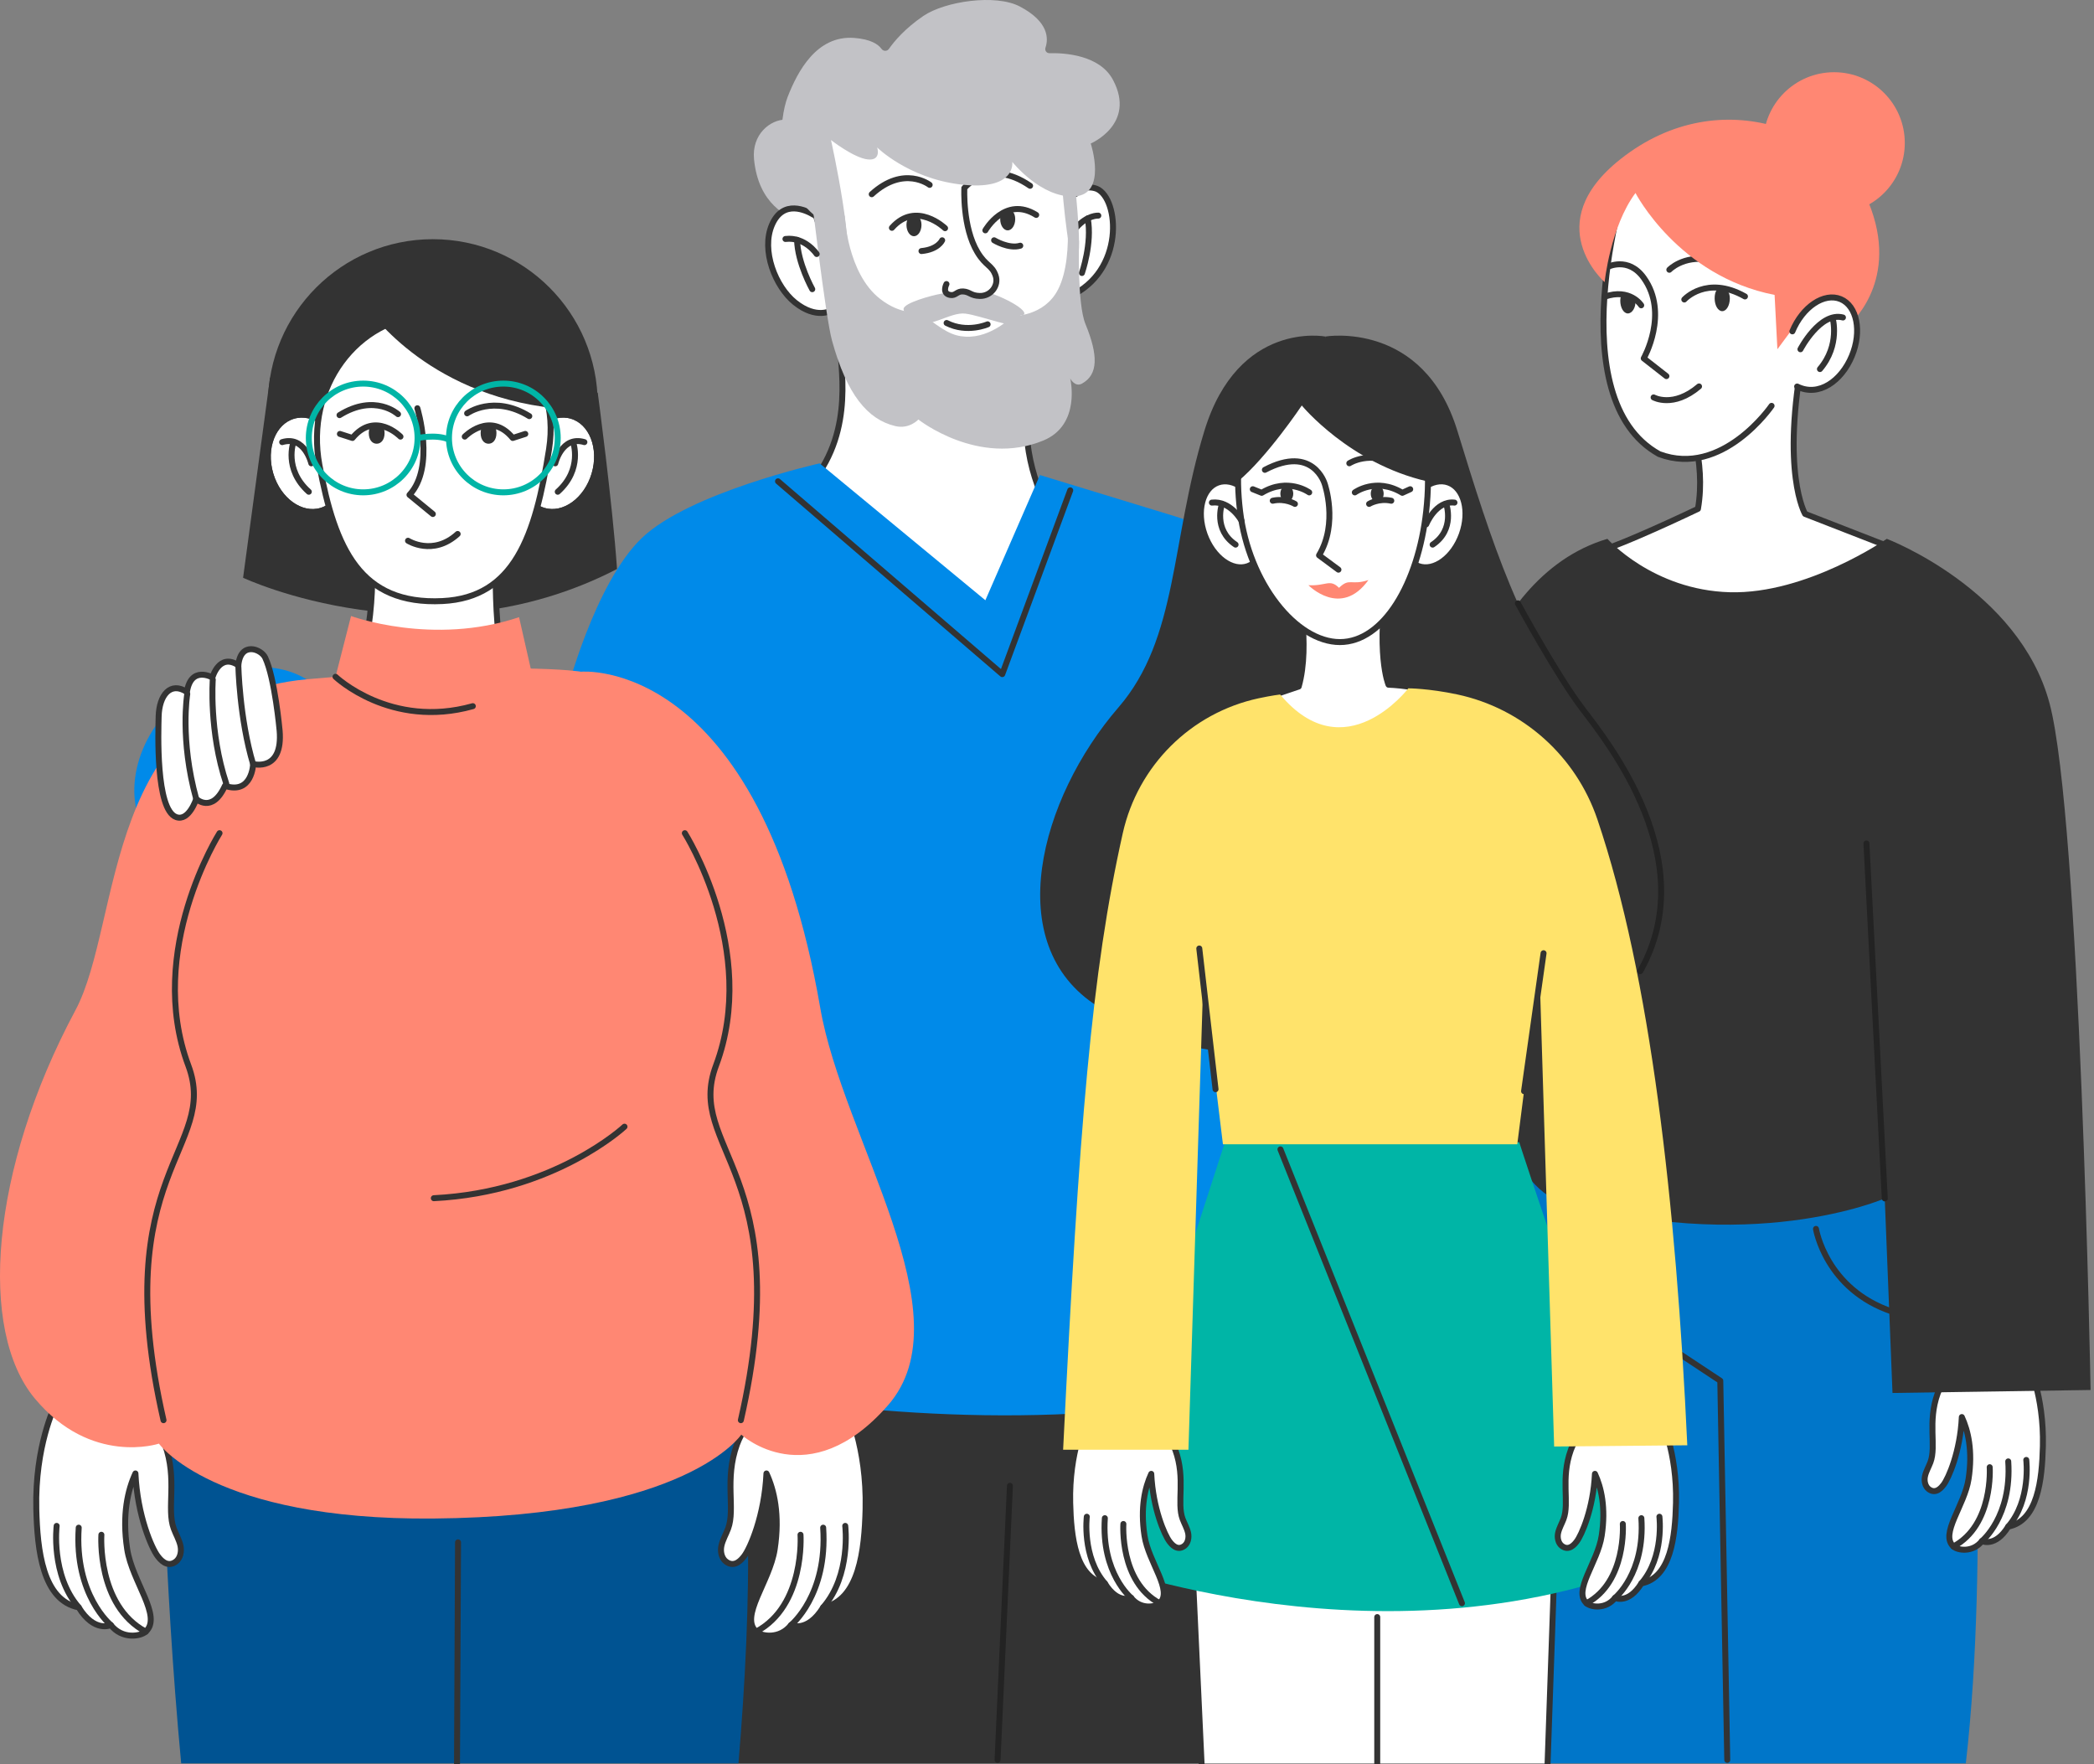 <svg width="527" height="444" viewBox="0 0 527 444" fill="none" xmlns="http://www.w3.org/2000/svg">
<rect x="0" y="0" width="527" height="444" fill="#808080" stroke="none"/>
<path d="M388.559 443.778H494.741C500.777 391.259 495.886 323.382 495.886 323.382L497.757 276.81L460.319 265.065L389.121 278.819C389.121 278.819 380.115 306.564 383.688 352.716C385.642 378.004 387.384 415.258 388.559 443.778Z" fill="#0076C9"/>
<path d="M424.609 104.123C424.609 104.123 429.461 115.913 427.324 128.063C415.208 135.604 402.101 138.723 402.101 138.723L412.188 159.223C412.188 159.223 440.323 161.049 441.487 161.592C442.652 162.134 470.979 153.789 470.979 153.789L476.22 137.879L454.294 129.341C454.294 129.341 448.085 118.864 453.904 88.597C455.838 78.535 424.604 104.118 424.604 104.118L424.609 104.123Z" fill="white"/>
<path d="M424.609 104.123C424.609 104.123 429.461 115.913 427.324 128.063C418.144 132.435 405.299 138.16 402.101 138.723L412.188 159.223C412.188 159.223 440.323 161.049 441.487 161.592C442.652 162.134 470.979 153.789 470.979 153.789L476.22 137.879L454.294 129.341C454.294 129.341 448.085 118.864 453.904 88.597C455.838 78.535 424.604 104.118 424.604 104.118L424.609 104.123Z" stroke="#333333" stroke-width="1.5" stroke-linecap="round" stroke-linejoin="round"/>
<path d="M409.074 45.677C408.536 45.855 392.053 100.293 417.315 114.279C433.038 119.989 449.566 97.451 449.566 97.451L454.225 97.628L459.777 67.707L409.074 45.672V45.677Z" fill="white"/>
<path d="M465.513 89.616C468.089 83.42 466.829 77.005 462.698 75.288C458.568 73.572 453.132 77.203 450.557 83.4C447.981 89.596 449.242 96.011 453.372 97.728C457.502 99.444 462.938 95.813 465.513 89.616Z" fill="white"/>
<path d="M409.617 45.677C409.079 45.855 392.596 100.293 417.858 114.279C433.581 119.989 450.109 97.451 450.109 97.451L454.768 97.628L460.32 67.707L409.617 45.672V45.677Z" fill="white"/>
<path d="M460.028 67.717L409.326 45.682C408.788 45.86 392.305 100.298 417.567 114.284C433.438 120.275 445.855 102.139 445.855 102.139" stroke="#333333" stroke-width="1.5" stroke-linecap="round" stroke-linejoin="round"/>
<path d="M419.388 94.657L413.683 90.191C413.683 90.191 420.119 78.88 413.683 69.918C409.76 64.45 404.534 67.209 404.534 67.209" stroke="#333333" stroke-width="1.5" stroke-linecap="round" stroke-linejoin="round"/>
<path d="M420.123 67.89C420.123 67.89 423.583 64.257 430.048 65.338" stroke="#333333" stroke-width="1.5" stroke-linecap="round" stroke-linejoin="round"/>
<path d="M423.889 75.376C423.889 75.376 429.51 69.148 439.158 74.606" stroke="#333333" stroke-width="1.5" stroke-linecap="round" stroke-linejoin="round"/>
<path d="M413.046 76.837C413.046 76.837 410.248 72.43 403.843 74.67" stroke="#333333" stroke-width="1.5" stroke-linecap="round" stroke-linejoin="round"/>
<path d="M435.348 75.09C435.348 76.867 434.494 78.312 433.438 78.312C432.382 78.312 431.528 76.871 431.528 75.09C431.528 73.308 432.19 72.366 433.246 72.366C434.302 72.366 435.353 73.308 435.353 75.09H435.348Z" fill="#333333"/>
<path d="M411.596 75.662C411.719 77.439 410.742 78.885 409.686 78.885C408.63 78.885 407.776 77.444 407.776 75.662C407.776 73.881 408.63 74.256 409.686 74.256C410.742 74.256 411.556 75.085 411.596 75.662Z" fill="#333333"/>
<path d="M416.166 100.017C416.166 100.017 421.12 102.781 427.6 97.253" stroke="#333333" stroke-width="1.5" stroke-linecap="round" stroke-linejoin="round"/>
<path d="M411.605 48.574C411.605 48.574 422.428 69.503 446.615 74.221C447.143 84.24 447.32 87.891 447.32 87.891L451.871 81.742L465.151 81.94C465.151 81.94 477.686 71.7 470.979 52.808C464.272 33.917 433.438 19.729 407.771 40.096C387.207 56.416 403.838 70.999 403.838 70.999C403.838 70.999 405.274 57.062 411.601 48.574H411.605Z" fill="#FF8773"/>
<path d="M466.057 89.618C468.633 83.422 467.372 77.007 463.242 75.29C459.112 73.574 453.676 77.205 451.101 83.402C448.525 89.598 449.786 96.013 453.916 97.73C458.046 99.446 463.482 95.815 466.057 89.618Z" fill="white"/>
<path d="M451.091 83.391C453.667 77.192 459.1 73.565 463.231 75.277C467.362 76.995 468.625 83.41 466.049 89.604C463.473 95.802 457.783 100.002 452.285 97.273" stroke="#333333" stroke-width="1.5" stroke-linecap="round" stroke-linejoin="round"/>
<path d="M453.119 87.896C453.119 87.896 458.074 78.382 463.818 79.902" stroke="#333333" stroke-width="1.5" stroke-linecap="round" stroke-linejoin="round"/>
<path d="M491.618 389.191C488.163 386.043 494.411 378.951 495.437 372.2C496.518 365.118 495.309 360.02 493.735 356.63C493.33 365.34 490.384 372.042 489.14 373.661C488.642 374.312 487.23 376.133 485.434 374.791C484.511 374.1 484.195 372.723 484.467 371.489C484.743 370.256 485.404 369.155 485.844 367.981C487.368 363.909 485.054 357.888 487.655 350.683C489.574 345.363 495.047 340.833 495.047 340.833L493.177 321.872L510.075 323.155L510.312 342.728C510.312 342.728 514.452 351.019 514.136 363.959C513.929 372.412 512.838 382.761 505.411 384.202C502.144 389.507 498.793 387.844 498.793 387.844C496.449 390.825 492.688 390.183 491.613 389.201L491.618 389.191Z" fill="white" stroke="#333333" stroke-width="1.5" stroke-linecap="round" stroke-linejoin="round"/>
<path d="M509.956 367.423C509.956 367.423 511.205 377.54 505.416 384.192L509.956 367.423Z" fill="white"/>
<path d="M509.956 367.423C509.956 367.423 511.205 377.54 505.416 384.192" stroke="#333333" stroke-width="1.5" stroke-linecap="round" stroke-linejoin="round"/>
<path d="M498.798 387.834C498.798 387.834 506.349 381.695 505.416 367.788L498.798 387.834Z" fill="white"/>
<path d="M498.798 387.834C498.798 387.834 506.349 381.695 505.416 367.788" stroke="#333333" stroke-width="1.5" stroke-linecap="round" stroke-linejoin="round"/>
<path d="M500.752 369.249C500.752 369.249 501.735 383.807 491.618 389.191L500.752 369.249Z" fill="white"/>
<path d="M500.752 369.249C500.752 369.249 501.735 383.807 491.618 389.191" stroke="#333333" stroke-width="1.5" stroke-linecap="round" stroke-linejoin="round"/>
<path d="M461.208 80.005C461.208 80.005 463.192 86.82 458.025 92.881" stroke="#333333" stroke-width="1.5" stroke-linecap="round" stroke-linejoin="round"/>
<path d="M404.534 135.604C404.534 135.604 415.993 148.514 435.343 149.047C454.693 149.58 474.853 135.604 474.853 135.604C474.853 135.604 508.101 148.257 515.804 176.979C523.513 205.701 526.143 349.82 526.143 349.82L476.289 350.57L474.335 301.604C474.335 301.604 440.298 316.488 390.784 301.604C366.08 288.289 364.629 196.265 364.629 196.265C364.629 196.265 370.842 145.587 404.529 135.609L404.534 135.604Z" fill="#333333"/>
<path d="M474.345 301.599L469.73 212.27" stroke="#232323" stroke-width="1.5" stroke-linecap="round" stroke-linejoin="round"/>
<path d="M434.701 442.914L432.949 347.495L417.744 337.437" stroke="#333333" stroke-width="1.5" stroke-linecap="round" stroke-linejoin="round"/>
<path d="M457.028 309.273C457.028 309.273 459.495 324.513 476.299 330.114" stroke="#333333" stroke-width="1.5" stroke-linecap="round" stroke-linejoin="round"/>
<path d="M461.578 53.785C471.411 53.785 479.383 45.813 479.383 35.98C479.383 26.146 471.411 18.174 461.578 18.174C451.744 18.174 443.772 26.146 443.772 35.98C443.772 45.813 451.744 53.785 461.578 53.785Z" fill="#FF8773"/>
<path d="M303.054 443.778L317.904 349.227L150.27 341.529L161.008 443.778H303.054Z" fill="#333333"/>
<path d="M204.422 121.356C215.269 107.814 211.301 91.904 211.395 85.493C211.44 82.31 215.067 79.245 218.048 78.12C232.956 72.499 249.795 77.074 259.808 89.471L260.282 90.053C262.157 92.373 262.522 95.556 261.259 98.255C260.188 100.545 258.717 103.6 258.51 107.104C257.834 118.454 265.626 133.462 264.511 125.822L270.848 147.423C264.812 150.606 257.311 160.54 250.772 161.138C237.659 162.337 217.84 132.47 207.299 123.735L204.427 121.351L204.422 121.356Z" fill="white" stroke="#333333" stroke-width="1.5" stroke-miterlimit="10"/>
<path d="M251.058 106.294C251.058 106.294 238.153 106.857 226.575 94.485" stroke="url(#paint0_linear_4383_9231)" stroke-width="1.5" stroke-miterlimit="10" stroke-linecap="round"/>
<path d="M212.767 80.109C212.269 80.109 203.835 57.738 200.533 55.675C198.386 54.338 190.925 51.718 189.77 40.115C189.143 33.833 193.821 30.087 197.769 30.087C200.849 30.087 203.02 24.367 203.02 24.367C203.02 24.367 212.145 54.491 213.517 65.925C214.894 77.36 212.767 80.109 212.767 80.109Z" fill="#C2C2C6"/>
<path d="M205.152 53.83C205.221 54.027 205.004 54.195 204.832 54.086C202.991 52.961 197.093 50.025 194.266 56.613C191.517 63.019 195.139 72.173 200.089 76.136C205.537 80.494 209.263 78.115 209.263 78.115C215.763 104.113 245.881 113.11 260.884 98.487C271.731 87.911 270.384 73.994 270.384 73.994C283.506 66.996 281.384 48.757 275.507 47.345C272.881 46.713 271.455 47.908 270.813 48.737C270.695 48.89 270.448 48.801 270.458 48.603C270.636 46.027 270.739 37.855 265.878 29.717C257.878 16.313 244.115 10.944 228.51 14.626C217.386 17.251 208.034 23.124 205.389 34.001C202.7 45.055 204.466 51.836 205.152 53.84V53.83Z" fill="white" stroke="#333333" stroke-width="1.5" stroke-miterlimit="10"/>
<path d="M276.415 54.264C276.415 54.264 273.602 54.081 270.789 57.363" stroke="#333333" stroke-width="1.5" stroke-linecap="round" stroke-linejoin="round"/>
<path d="M272.289 68.704C272.289 68.704 274.914 61.217 273.754 54.97" stroke="#333333" stroke-width="1.5" stroke-linecap="round" stroke-linejoin="round"/>
<path d="M248.551 81.624C248.551 81.624 243.394 83.899 238.237 81.288" stroke="#333333" stroke-width="1.5" stroke-linecap="round" stroke-linejoin="round"/>
<path d="M271.558 60.704C271.558 60.704 271.075 76.427 273.172 81.53C276.414 89.421 276.414 94.297 272.289 96.547C270.512 97.515 269.347 95.26 269.347 95.26C269.347 95.26 272.165 106.951 262.522 110.889C246.232 117.546 231.13 105.579 231.13 105.579C231.13 105.579 228.86 108.081 225.317 107.232C218.378 105.579 213.132 99.356 209.382 85.671C207.718 79.591 204.052 47.977 204.052 47.977L212.599 54.348C212.599 54.348 213.191 68.699 221.438 75.174C227.015 79.546 231.204 78.312 231.935 78.89C237.482 83.312 239.747 84.56 243.024 84.733C249.553 85.073 254.888 79.522 254.888 79.522C254.888 79.522 262.804 79.749 266.322 72.775C270.789 63.922 267.758 47.335 267.758 47.335L271.558 60.699V60.704Z" fill="#C2C2C6"/>
<path d="M256.951 79.526C256.842 79.492 256.763 79.285 256.882 79.299C257.656 79.398 258.244 79.063 257.385 78.11C256.339 76.95 253.378 75.327 250.555 74.241C246.177 72.553 246.538 72.183 236.796 73.93C234.363 74.365 227.405 76.26 227.405 77.76C227.405 78.959 228.776 78.821 228.436 78.929C228.016 79.063 227.405 80.193 229.018 80.948C233.746 83.149 238.977 78.431 242.96 78.929C246.942 79.428 255.835 83.06 258.145 81.802C258.767 81.461 258.441 80.77 258.204 80.454C257.76 79.857 257.217 79.615 256.946 79.526H256.951Z" fill="#C2C2C6"/>
<path d="M238.197 71.487C238.197 71.487 236.959 73.856 239.135 74.236C240.571 74.488 240.763 73.254 242.397 73.348C244.075 73.447 244.302 74.429 246.572 74.483C249.444 74.557 251.423 71.793 250.569 69.36C249.632 66.671 248.156 67.036 246.009 63.488C242.2 57.19 242.698 47.34 242.698 47.34C242.698 47.34 248.783 39.587 259.245 46.758" fill="white"/>
<path d="M238.197 71.487C238.197 71.487 236.959 73.856 239.135 74.236C240.571 74.488 240.763 73.254 242.397 73.348C244.075 73.447 244.302 74.429 246.572 74.483C249.444 74.557 251.423 71.793 250.569 69.36C249.632 66.671 248.156 67.036 246.009 63.488C242.2 57.19 242.698 47.34 242.698 47.34C242.698 47.34 248.783 39.587 259.245 46.758" stroke="#333333" stroke-width="1.5" stroke-miterlimit="10" stroke-linecap="round"/>
<path d="M237.847 57.427C237.847 57.427 230.578 50.419 224.468 57.334" stroke="#333333" stroke-width="1.5" stroke-linecap="round" stroke-linejoin="round"/>
<path d="M247.984 57.97C247.984 57.97 252.968 49.191 260.785 54.091" stroke="#333333" stroke-width="1.5" stroke-linecap="round" stroke-linejoin="round"/>
<path d="M205.537 63.927C205.537 63.927 202.64 59.549 197.676 60.142" stroke="#333333" stroke-width="1.5" stroke-linecap="round" stroke-linejoin="round"/>
<path d="M204.422 72.78C204.422 72.78 200.72 66.172 200.602 60.364" stroke="#333333" stroke-width="1.5" stroke-linecap="round" stroke-linejoin="round"/>
<path d="M263.115 12.005C262.883 12.696 263.391 13.407 264.116 13.387C267.887 13.298 276.765 13.796 280.116 20.118C286.008 31.242 274.51 36.118 274.51 36.118C274.51 36.118 278.759 48.993 270.384 49.428C262.009 49.867 254.76 40.742 254.76 40.742C254.76 40.742 255.875 48.184 241.509 46.398C228.51 44.779 220.762 37.12 220.762 37.12C220.762 37.12 221.887 40.495 218.388 40.12C214.889 39.745 209.14 35.244 209.14 35.244C209.14 35.244 215.817 65.21 212.441 68.704C209.046 72.218 204.669 54.195 204.832 54.091C194.512 45.184 196.146 29.737 198.238 24.372C200.721 17.996 205.523 8.861 214.924 9.542C219.128 9.848 221.009 11.141 221.848 12.296C222.317 12.938 223.259 12.957 223.713 12.306C225.095 10.337 227.789 7.144 232.359 4.03C237.822 0.304 250.57 -1.556 256.64 1.622C264.033 5.496 263.865 9.799 263.115 12.005Z" fill="#C2C2C6"/>
<path d="M270.522 46.398C270.522 46.398 273.029 68.319 270.26 65.555C268.508 63.808 267.132 44.784 267.132 44.784L270.522 46.403V46.398Z" fill="#C2C2C6"/>
<path d="M231.91 56.598C231.91 58.172 231.061 59.451 230.02 59.451C228.979 59.451 228.13 58.172 228.13 56.598C228.13 55.024 228.979 54.111 230.02 54.111C231.061 54.111 231.91 55.019 231.91 56.598Z" fill="#333333"/>
<path d="M255.5 55.128C255.5 56.702 254.651 57.98 253.61 57.98C252.568 57.98 251.719 56.702 251.719 55.128C251.719 53.553 252.652 53.459 253.61 53.045C254.641 52.601 255.5 53.548 255.5 55.128Z" fill="#333333"/>
<path d="M206.273 116.618C206.273 116.618 173.474 123.942 161.521 135.411C149.569 146.875 142.423 174.862 142.423 174.862L127.183 337.141C127.183 337.141 244.899 375.368 337.654 343.547C347.904 298.914 349.458 193.6 349.458 193.6L330.281 158.27C322.868 144.615 310.383 134.419 295.523 129.879L261.723 119.555L247.989 151.065L206.278 116.613L206.273 116.618Z" fill="#008AE9"/>
<path d="M195.805 121.134L252.242 169.655L269.347 123.404" stroke="#333333" stroke-width="1.5" stroke-linecap="round" stroke-linejoin="round"/>
<path d="M254.172 373.932L251.058 442.914" stroke="#232323" stroke-width="1.5" stroke-linecap="round" stroke-linejoin="round"/>
<path d="M75.094 210.502C86.9 200.083 89.704 183.97 81.357 174.512C73.01 165.055 56.674 165.834 44.869 176.253C33.063 186.672 30.259 202.785 38.606 212.243C46.953 221.7 63.289 220.921 75.094 210.502Z" fill="#008AE9"/>
<path d="M233.968 46.526C233.968 46.526 227.503 41.472 219.39 48.88L233.968 46.526Z" fill="white"/>
<path d="M233.968 46.526C233.968 46.526 227.503 41.472 219.39 48.88" stroke="#333333" stroke-width="1.5" stroke-miterlimit="10" stroke-linecap="round"/>
<path d="M250.19 60.472C250.19 60.472 253.871 62.718 256.773 61.834" stroke="#333333" stroke-width="1.5" stroke-linecap="round" stroke-linejoin="round"/>
<path d="M237.117 60.472C237.117 60.472 236.1 62.797 231.91 63.182" stroke="#333333" stroke-width="1.5" stroke-linecap="round" stroke-linejoin="round"/>
<path d="M185.851 443.778C189.168 404.317 190.377 358.219 180.872 338.326C70.672 345.141 40.563 350.821 40.563 350.821C40.563 350.821 41.091 395.849 45.597 443.778H185.851Z" fill="#005392"/>
<path d="M67.963 95.062L61.177 145.405C61.177 145.405 108.233 167.578 155.289 143.199C154.134 126.528 150.437 98.847 150.437 98.847L99.68 85.37L67.963 95.062Z" fill="#333333"/>
<path d="M108.933 143.194C131.853 143.194 150.432 124.614 150.432 101.695C150.432 78.776 131.853 60.196 108.933 60.196C86.014 60.196 67.435 78.776 67.435 101.695C67.435 124.614 86.014 143.194 108.933 143.194Z" fill="#333333"/>
<path d="M149.724 119.316C151.662 112.718 149.085 106.151 143.967 104.648C138.85 103.145 133.13 107.274 131.192 113.872C129.254 120.47 131.831 127.037 136.949 128.541C142.066 130.044 147.786 125.914 149.724 119.316Z" fill="white"/>
<path d="M80.915 128.553C86.033 127.049 88.61 120.482 86.672 113.884C84.734 107.286 79.014 103.156 73.897 104.66C68.779 106.163 66.201 112.73 68.139 119.328C70.077 125.926 75.797 130.056 80.915 128.553Z" fill="white"/>
<path d="M149.627 119.322C151.566 112.724 148.988 106.157 143.87 104.654C138.753 103.15 133.033 107.28 131.095 113.878C129.157 120.476 131.734 127.043 136.852 128.546C141.97 130.05 147.689 125.92 149.627 119.322Z" stroke="#333333" stroke-width="1.5" stroke-linecap="round" stroke-linejoin="round"/>
<path d="M80.82 128.554C85.938 127.051 88.515 120.484 86.577 113.886C84.639 107.288 78.919 103.158 73.802 104.661C68.684 106.165 66.106 112.732 68.044 119.33C69.983 125.928 75.702 130.058 80.82 128.554Z" stroke="#333333" stroke-width="1.5" stroke-linecap="round" stroke-linejoin="round"/>
<path d="M149.627 119.322C151.566 112.724 148.988 106.157 143.87 104.654C138.753 103.15 133.033 107.28 131.095 113.878C129.157 120.476 131.734 127.043 136.852 128.546C141.97 130.05 147.689 125.92 149.627 119.322Z" stroke="#333333" stroke-width="1.5" stroke-linecap="round" stroke-linejoin="round"/>
<path d="M80.82 128.554C85.938 127.051 88.515 120.484 86.577 113.886C84.639 107.288 78.919 103.158 73.802 104.661C68.684 106.165 66.106 112.732 68.044 119.33C69.983 125.928 75.702 130.058 80.82 128.554Z" stroke="#333333" stroke-width="1.5" stroke-linecap="round" stroke-linejoin="round"/>
<path d="M128.412 171.412C123.694 176.13 94.474 176.13 89.751 171.412C95.628 151.761 93.166 136.67 93.166 136.67H124.938C124.938 136.67 123.531 162.717 128.407 171.412H128.412Z" fill="white" stroke="#333333" stroke-width="1.5" stroke-miterlimit="10"/>
<path d="M36.679 410.634C40.904 406.785 33.264 398.114 32.006 389.863C30.683 381.202 32.164 374.969 34.084 370.823C34.577 381.473 38.18 389.665 39.7 391.644C40.312 392.439 42.034 394.664 44.235 393.026C45.365 392.182 45.745 390.494 45.414 388.989C45.074 387.479 44.265 386.137 43.732 384.696C41.866 379.716 44.699 372.358 41.516 363.549C39.167 357.044 32.475 351.502 32.475 351.502L34.765 328.322L14.107 329.892L13.815 353.822C13.815 353.822 8.752 363.958 9.137 379.775C9.389 390.114 10.726 402.763 19.802 404.525C23.799 411.009 27.895 408.981 27.895 408.981C30.757 412.623 35.357 411.838 36.675 410.639L36.679 410.634Z" fill="white" stroke="#333333" stroke-width="1.5" stroke-linecap="round" stroke-linejoin="round"/>
<path d="M14.259 384.02C14.259 384.02 12.729 396.387 19.811 404.52L14.259 384.02Z" fill="white"/>
<path d="M14.259 384.02C14.259 384.02 12.729 396.387 19.811 404.52" stroke="#333333" stroke-width="1.5" stroke-linecap="round" stroke-linejoin="round"/>
<path d="M27.9 408.976C27.9 408.976 18.666 401.47 19.811 384.469L27.9 408.976Z" fill="white"/>
<path d="M27.9 408.976C27.9 408.976 18.666 401.47 19.811 384.469" stroke="#333333" stroke-width="1.5" stroke-linecap="round" stroke-linejoin="round"/>
<path d="M25.516 386.255C25.516 386.255 24.317 404.051 36.684 410.639L25.516 386.255Z" fill="white"/>
<path d="M25.516 386.255C25.516 386.255 24.317 404.051 36.684 410.639" stroke="#333333" stroke-width="1.5" stroke-linecap="round" stroke-linejoin="round"/>
<path d="M190.298 410.634C186.074 406.785 193.713 398.114 194.971 389.863C196.294 381.202 194.814 374.969 192.894 370.823C192.4 381.473 188.798 389.665 187.278 391.644C186.666 392.439 184.943 394.664 182.742 393.026C181.612 392.182 181.232 390.494 181.563 388.989C181.903 387.479 182.713 386.137 183.246 384.696C185.111 379.716 182.278 372.358 185.462 363.549C187.811 357.044 194.503 351.502 194.503 351.502L192.213 328.322L212.871 329.892L213.162 353.822C213.162 353.822 218.225 363.958 217.84 379.775C217.589 390.114 216.251 402.763 207.176 404.525C203.178 411.009 199.082 408.981 199.082 408.981C196.22 412.623 191.621 411.838 190.303 410.639L190.298 410.634Z" fill="white" stroke="#333333" stroke-width="1.5" stroke-linecap="round" stroke-linejoin="round"/>
<path d="M212.723 384.02C212.723 384.02 214.253 396.387 207.171 404.52L212.723 384.02Z" fill="white"/>
<path d="M212.723 384.02C212.723 384.02 214.253 396.387 207.171 404.52" stroke="#333333" stroke-width="1.5" stroke-linecap="round" stroke-linejoin="round"/>
<path d="M199.082 408.976C199.082 408.976 208.316 401.47 207.171 384.469L199.082 408.976Z" fill="white"/>
<path d="M199.082 408.976C199.082 408.976 208.316 401.47 207.171 384.469" stroke="#333333" stroke-width="1.5" stroke-linecap="round" stroke-linejoin="round"/>
<path d="M201.466 386.255C201.466 386.255 202.665 404.051 190.298 410.639L201.466 386.255Z" fill="white"/>
<path d="M201.466 386.255C201.466 386.255 202.665 404.051 190.298 410.639" stroke="#333333" stroke-width="1.5" stroke-linecap="round" stroke-linejoin="round"/>
<path d="M138.194 112.962C134.744 135.031 129.394 150.369 111.376 151.267C90.669 152.299 84.273 138.116 80.379 116.979C76.767 97.386 89.776 80.109 107.789 79.216C125.807 78.317 141.268 93.281 138.189 112.966L138.194 112.962Z" fill="white"/>
<path d="M138.194 112.962C134.744 135.031 129.394 150.369 111.376 151.267C90.669 152.299 84.273 138.116 80.379 116.979C76.767 97.386 89.776 80.109 107.789 79.216C125.807 78.317 141.268 93.281 138.189 112.967L138.194 112.962Z" stroke="#333333" stroke-width="1.5" stroke-linecap="round" stroke-linejoin="round"/>
<path d="M88.344 155.033C88.344 155.033 108.938 162.618 130.633 155.324L133.569 168.259C133.569 168.259 146.795 187.797 111.011 187.797C75.227 187.797 84.441 170.327 84.441 170.327L88.349 155.038L88.344 155.033Z" fill="#FF8773"/>
<path d="M40.001 363.317C40.001 363.317 22.96 368.997 8.757 351.956C-5.446 334.916 -2.604 294.581 18.982 254.252C30.95 231.887 25.442 175.676 77.315 170.944C129.187 166.206 146.228 169.048 146.228 169.048C146.228 169.048 191.122 164.844 206.44 253.69C212.121 286.636 243.364 330.943 223.481 353.664C203.43 376.577 186.557 361.047 186.557 361.047C186.557 361.047 173.089 381.631 109.017 382.169C53.631 382.633 40.001 363.317 40.001 363.317Z" fill="#FF8773"/>
<path d="M139.743 116.604C139.743 116.604 141.396 109.566 147.076 111.269" stroke="#333333" stroke-width="1.5" stroke-linecap="round" stroke-linejoin="round"/>
<path d="M144.239 111.269C144.239 111.269 146.721 118.074 140.37 123.759" stroke="#333333" stroke-width="1.5" stroke-linecap="round" stroke-linejoin="round"/>
<path d="M78.346 116.604C78.346 116.604 76.693 109.566 71.013 111.269" stroke="#333333" stroke-width="1.5" stroke-linecap="round" stroke-linejoin="round"/>
<path d="M73.85 111.269C73.85 111.269 71.368 118.074 77.719 123.759" stroke="#333333" stroke-width="1.5" stroke-linecap="round" stroke-linejoin="round"/>
<path d="M116.963 109.882C116.963 109.882 123.324 103.309 129.044 110.223L132.202 109.206" stroke="#333333" stroke-width="1.5" stroke-linecap="round" stroke-linejoin="round"/>
<path d="M92.253 77.133C92.253 77.133 106.678 99.301 139.743 102.746C141.757 92.096 136.807 82.68 136.807 82.68L119.07 73.145L98.096 72.455L92.253 77.133Z" fill="#333333"/>
<path d="M105.04 102.746C105.04 102.746 109.585 117.517 103.056 124.544L108.934 129.361" stroke="#333333" stroke-width="1.5" stroke-linecap="round" stroke-linejoin="round"/>
<path d="M102.686 136.087C102.686 136.087 108.934 140.065 115.181 134.385" stroke="#333333" stroke-width="1.5" stroke-linecap="round" stroke-linejoin="round"/>
<path d="M124.943 108.979C124.943 110.706 124.055 111.674 122.954 111.674C121.854 111.674 120.965 110.706 120.965 108.979C120.965 107.252 121.854 106.738 122.954 106.738C124.055 106.738 124.943 107.257 124.943 108.979Z" fill="#333333"/>
<path d="M100.786 109.882C100.786 109.882 94.425 103.309 88.705 110.223L85.546 109.206" stroke="#333333" stroke-width="1.5" stroke-linecap="round" stroke-linejoin="round"/>
<path d="M92.811 108.979C92.811 110.706 93.699 111.674 94.799 111.674C95.9 111.674 96.788 110.706 96.788 108.979C96.788 107.252 95.9 106.738 94.799 106.738C93.699 106.738 92.811 107.257 92.811 108.979Z" fill="#333333"/>
<path d="M117.56 104.024C117.56 104.024 124.237 99.208 133.209 104.73" stroke="#333333" stroke-width="1.5" stroke-linecap="round" stroke-linejoin="round"/>
<path d="M126.68 123.907C134.238 123.907 140.365 117.781 140.365 110.223C140.365 102.665 134.238 96.538 126.68 96.538C119.122 96.538 112.995 102.665 112.995 110.223C112.995 117.781 119.122 123.907 126.68 123.907Z" stroke="#00B5A6" stroke-width="1.5" stroke-miterlimit="10"/>
<path d="M91.404 123.907C98.962 123.907 105.089 117.781 105.089 110.223C105.089 102.665 98.962 96.538 91.404 96.538C83.846 96.538 77.719 102.665 77.719 110.223C77.719 117.781 83.846 123.907 91.404 123.907Z" stroke="#00B5A6" stroke-width="1.5" stroke-miterlimit="10"/>
<path d="M104.99 110.267C104.99 110.267 109.639 109.226 112.876 110.563" stroke="#00B5A6" stroke-width="1.5" stroke-miterlimit="10"/>
<path d="M115.275 388.16L115.014 444.306" stroke="#333333" stroke-width="1.5" stroke-linecap="round" stroke-linejoin="round"/>
<path d="M172.354 209.684C172.354 209.684 191.038 239.2 180.205 268.154C172.354 289.133 200.735 294.932 186.453 357.42" stroke="#333333" stroke-width="1.5" stroke-linecap="round" stroke-linejoin="round"/>
<path d="M55.25 209.684C55.25 209.684 36.566 239.2 47.398 268.154C55.25 289.133 26.869 294.932 41.151 357.42" stroke="#333333" stroke-width="1.5" stroke-linecap="round" stroke-linejoin="round"/>
<path d="M157.169 283.552C157.169 283.552 139.605 300.025 109.18 301.55" stroke="#333333" stroke-width="1.5" stroke-linecap="round" stroke-linejoin="round"/>
<path d="M100.169 104.231C100.169 104.231 94.405 98.921 85.448 104.478" stroke="#333333" stroke-width="1.5" stroke-linecap="round" stroke-linejoin="round"/>
<path d="M84.436 170.322C84.436 170.322 98.308 183.538 118.996 177.719" stroke="#333333" stroke-width="1.5" stroke-linecap="round" stroke-linejoin="round"/>
<path d="M389.482 443.778L392.043 370.231L352.108 359.157L299.096 372.629L302.398 443.778" fill="white"/>
<path d="M389.482 443.778L392.043 370.231L352.108 359.157L299.096 372.629L302.398 443.778" stroke="#333333" stroke-width="1.5" stroke-linecap="round" stroke-linejoin="round"/>
<path d="M308.275 287.46L274.164 392.824C274.164 392.824 350.332 422.212 420.493 391.397C399.82 341.933 382.35 287.465 382.35 287.465H308.275V287.46Z" fill="#00B5A6"/>
<path d="M333.553 84.694C333.553 84.694 311.671 80.504 303.113 108.421C294.556 136.339 296.569 160.58 281.478 178.04C261.718 200.899 251.72 237.764 276.271 253.28C302.329 269.743 322.883 263.925 322.883 263.925L351.985 208.558L333.553 84.694Z" fill="#333333"/>
<path d="M333.553 84.694C333.553 84.694 358.223 80.504 366.78 108.421C375.338 136.339 383.17 160.945 398.261 178.405C418.021 201.264 428.019 238.129 403.468 253.645C377.41 270.109 347.01 263.925 347.01 263.925L317.908 208.558L333.553 84.694Z" fill="#333333"/>
<path d="M367.884 134.508C369.965 128.702 368.461 122.852 364.526 121.441C360.59 120.03 355.712 123.593 353.631 129.4C351.55 135.206 353.053 141.056 356.989 142.467C360.925 143.878 365.802 140.315 367.884 134.508Z" fill="white"/>
<path d="M314.057 142.473C317.993 141.062 319.496 135.212 317.415 129.405C315.334 123.599 310.456 120.036 306.52 121.447C302.584 122.857 301.081 128.708 303.162 134.514C305.243 140.32 310.121 143.884 314.057 142.473Z" fill="white"/>
<path d="M367.884 134.508C369.965 128.702 368.461 122.852 364.526 121.441C360.59 120.03 355.712 123.593 353.631 129.4C351.55 135.206 353.053 141.056 356.989 142.467C360.925 143.878 365.802 140.315 367.884 134.508Z" stroke="#333333" stroke-width="1.5" stroke-linecap="round" stroke-linejoin="round"/>
<path d="M314.057 142.473C317.993 141.062 319.496 135.212 317.415 129.405C315.334 123.599 310.456 120.036 306.52 121.447C302.584 122.857 301.081 128.708 303.162 134.514C305.243 140.32 310.121 143.884 314.057 142.473Z" stroke="#333333" stroke-width="1.5" stroke-linecap="round" stroke-linejoin="round"/>
<path d="M326.387 146.693C326.387 146.693 329.871 162.204 326.846 172.779C314.089 176.974 312.618 178.42 312.618 178.42L322.523 187.821H344.01L360.952 181.776L366.539 175.77C357.902 172.528 349.448 172.32 349.448 172.32C349.448 172.32 346.058 164.498 349.448 143.84C350.722 136.092 326.382 146.693 326.382 146.693H326.387Z" fill="white"/>
<path d="M326.387 146.693C326.387 146.693 329.871 162.204 326.846 172.779C314.089 176.974 312.618 178.42 312.618 178.42L322.523 187.821H344.01L360.952 181.776L366.539 175.77C357.902 172.528 349.448 172.32 349.448 172.32C349.448 172.32 346.058 164.498 349.448 143.84C350.722 136.092 326.382 146.693 326.382 146.693H326.387Z" stroke="#333333" stroke-width="1.5" stroke-linecap="round" stroke-linejoin="round"/>
<path d="M358.939 128.62C356.95 146.786 348.23 161.592 337.21 161.592C326.19 161.592 314.262 146.767 312.085 128.62C309.899 110.415 314.38 95.531 335.512 95.531C355.301 95.531 361.145 108.441 358.939 128.62Z" fill="white"/>
<path d="M358.939 128.62C356.95 146.786 348.23 161.592 337.21 161.592C326.19 161.592 314.262 146.767 312.085 128.62C309.899 110.415 314.38 95.531 335.512 95.531C355.301 95.531 361.145 108.441 358.939 128.62Z" stroke="#333333" stroke-width="1.5" stroke-linecap="round" stroke-linejoin="round"/>
<path d="M358.938 131.957C358.938 131.957 361.327 125.956 366.05 126.489" stroke="#333333" stroke-width="1.5" stroke-linecap="round" stroke-linejoin="round"/>
<path d="M363.982 126.844C363.982 126.844 366.267 133.254 360.552 137.064" stroke="#333333" stroke-width="1.5" stroke-linecap="round" stroke-linejoin="round"/>
<path d="M312.44 131.039C312.44 131.039 309.721 125.956 304.998 126.488" stroke="#333333" stroke-width="1.5" stroke-linecap="round" stroke-linejoin="round"/>
<path d="M307.53 126.844C307.53 126.844 305.245 133.254 310.96 137.064" stroke="#333333" stroke-width="1.5" stroke-linecap="round" stroke-linejoin="round"/>
<path d="M327.625 102.05C327.625 102.05 339.583 116.623 359.156 121.134C362.048 114.057 360.957 105.485 360.957 105.485L349.453 90.552L323.574 89.9L311.582 100.604C311.582 100.604 305.813 114.906 311.582 121.134C318.93 115.024 327.621 102.05 327.621 102.05H327.625Z" fill="#333333"/>
<path d="M336.849 143.366L331.968 139.754C336.849 131.636 333.38 121.746 333.38 121.746C333.38 121.746 330.478 111.846 318.333 118.242" stroke="#333333" stroke-width="1.5" stroke-linecap="round" stroke-linejoin="round"/>
<path d="M339.583 116.594C339.583 116.594 344.671 113.218 351.793 116.989" stroke="#333333" stroke-width="1.5" stroke-linecap="round" stroke-linejoin="round"/>
<path d="M340.97 123.922C340.97 123.922 346.31 120.029 352.923 124.026L354.907 123.123" stroke="#333333" stroke-width="1.5" stroke-linecap="round" stroke-linejoin="round"/>
<path d="M344.563 126.819C344.563 126.819 346.996 125.319 350.149 126.02" stroke="#333333" stroke-width="1.5" stroke-linecap="round" stroke-linejoin="round"/>
<path d="M329.303 147.285C329.303 147.285 337.456 155.645 344.395 145.977C339.958 147.443 339.687 145.316 336.992 147.936C334.643 145.602 333.789 147.522 329.303 147.28V147.285Z" fill="#FF8773"/>
<path d="M346.606 126.326C347.503 126.326 348.229 125.393 348.229 124.243C348.229 123.093 347.503 122.16 346.606 122.16C345.709 122.16 344.982 123.093 344.982 124.243C344.982 125.393 345.709 126.326 346.606 126.326Z" fill="#333333"/>
<path d="M329.491 123.922C329.491 123.922 324.151 120.029 317.538 124.026L315.293 123.123" stroke="#333333" stroke-width="1.5" stroke-linecap="round" stroke-linejoin="round"/>
<path d="M325.898 126.819C325.898 126.819 323.465 125.319 320.312 126.02" stroke="#333333" stroke-width="1.5" stroke-linecap="round" stroke-linejoin="round"/>
<path d="M323.85 126.326C324.747 126.326 325.474 125.393 325.474 124.243C325.474 123.093 324.747 122.16 323.85 122.16C322.953 122.16 322.227 123.093 322.227 124.243C322.227 125.393 322.953 126.326 323.85 126.326Z" fill="#333333"/>
<path d="M291.856 403.483C295.311 400.335 289.063 393.243 288.036 386.492C286.956 379.41 288.165 374.312 289.739 370.922C290.144 379.632 293.09 386.334 294.334 387.953C294.832 388.604 296.243 390.425 298.04 389.083C298.963 388.392 299.278 387.015 299.007 385.781C298.731 384.548 298.069 383.447 297.63 382.272C296.105 378.201 298.42 372.18 295.819 364.975C293.899 359.655 288.426 355.125 288.426 355.125L290.297 336.164L273.399 337.447L273.162 357.02C273.162 357.02 269.022 365.311 269.338 378.25C269.545 386.704 270.635 397.053 278.063 398.494C281.33 403.799 284.681 402.136 284.681 402.136C287.025 405.117 290.785 404.475 291.861 403.493L291.856 403.483Z" fill="white" stroke="#333333" stroke-width="1.5" stroke-linecap="round" stroke-linejoin="round"/>
<path d="M273.518 381.715C273.518 381.715 272.269 391.832 278.058 398.484L273.518 381.715Z" fill="white"/>
<path d="M273.518 381.715C273.518 381.715 272.269 391.832 278.058 398.484" stroke="#333333" stroke-width="1.5" stroke-linecap="round" stroke-linejoin="round"/>
<path d="M284.676 402.126C284.676 402.126 277.125 395.987 278.058 382.08L284.676 402.126Z" fill="white"/>
<path d="M284.676 402.126C284.676 402.126 277.125 395.987 278.058 382.08" stroke="#333333" stroke-width="1.5" stroke-linecap="round" stroke-linejoin="round"/>
<path d="M282.722 383.541C282.722 383.541 281.739 398.099 291.856 403.483L282.722 383.541Z" fill="white"/>
<path d="M282.722 383.541C282.722 383.541 281.739 398.099 291.856 403.483" stroke="#333333" stroke-width="1.5" stroke-linecap="round" stroke-linejoin="round"/>
<path d="M399.283 403.483C395.828 400.335 402.076 393.243 403.102 386.492C404.183 379.41 402.974 374.312 401.4 370.922C400.995 379.632 398.049 386.334 396.805 387.953C396.307 388.604 394.895 390.425 393.099 389.083C392.176 388.392 391.86 387.015 392.132 385.781C392.408 384.548 393.069 383.447 393.509 382.272C395.033 378.201 392.719 372.18 395.32 364.975C397.239 359.655 402.712 355.125 402.712 355.125L400.842 336.164L417.74 337.447L417.977 357.02C417.977 357.02 422.117 365.311 421.801 378.25C421.594 386.704 420.503 397.053 413.076 398.494C409.809 403.799 406.458 402.136 406.458 402.136C404.114 405.117 400.353 404.475 399.278 403.493L399.283 403.483Z" fill="white" stroke="#333333" stroke-width="1.5" stroke-linecap="round" stroke-linejoin="round"/>
<path d="M417.626 381.715C417.626 381.715 418.875 391.832 413.086 398.484L417.626 381.715Z" fill="white"/>
<path d="M417.626 381.715C417.626 381.715 418.875 391.832 413.086 398.484" stroke="#333333" stroke-width="1.5" stroke-linecap="round" stroke-linejoin="round"/>
<path d="M406.468 402.126C406.468 402.126 414.019 395.987 413.086 382.08L406.468 402.126Z" fill="white"/>
<path d="M406.468 402.126C406.468 402.126 414.019 395.987 413.086 382.08" stroke="#333333" stroke-width="1.5" stroke-linecap="round" stroke-linejoin="round"/>
<path d="M408.418 383.541C408.418 383.541 409.4 398.099 399.283 403.483L408.418 383.541Z" fill="white"/>
<path d="M408.418 383.541C408.418 383.541 409.4 398.099 399.283 403.483" stroke="#333333" stroke-width="1.5" stroke-linecap="round" stroke-linejoin="round"/>
<path d="M322.172 174.783C322.172 174.783 320.026 175.035 316.729 175.745C299.708 179.417 286.388 192.673 282.578 209.664C274.717 244.732 271.588 283.053 267.556 364.857H299.096L302.812 247.259L307.777 287.983H381.852L387.448 244.199L391.135 364.047L424.644 363.736C421.821 302.69 415.371 245.65 402.017 206.214C396.613 190.249 383.204 178.262 366.721 174.763C359.501 173.233 354.438 173.233 354.438 173.233C354.438 173.233 338.438 194.207 322.167 174.783H322.172Z" fill="#FFE36B"/>
<path d="M383.564 274.619L388.47 239.896" stroke="#333333" stroke-width="1.5" stroke-linecap="round" stroke-linejoin="round"/>
<path d="M305.916 274.126L301.825 238.707" stroke="#333333" stroke-width="1.5" stroke-linecap="round" stroke-linejoin="round"/>
<path d="M346.611 406.968V443.778" stroke="#333333" stroke-width="1.5" stroke-linecap="round" stroke-linejoin="round"/>
<path d="M322.251 289.262L367.93 403.483" stroke="#333333" stroke-width="1.5" stroke-linecap="round" stroke-linejoin="round"/>
<path d="M382.01 151.84C382.01 151.84 391.767 169.868 398.256 178.405C404.746 186.943 428.479 216.573 412.8 244.427" stroke="#232323" stroke-width="1.5" stroke-linecap="round" stroke-linejoin="round"/>
<path d="M70.366 183.819C70.366 183.819 69.187 170.697 66.739 165.495C65.712 163.319 60.565 161.365 59.983 167.43C55.181 164.217 53.454 170.509 53.454 170.509C53.454 170.509 48.079 167.41 47.038 174.161C42.922 171.407 40.055 174.951 39.927 180.33C39.843 183.878 39.132 203.767 44.343 205.637C47.546 206.787 49.387 201.067 49.387 201.067C49.387 201.067 53.394 204.872 56.607 197.77C63.467 200.065 63.714 192.278 63.714 192.278C63.714 192.278 71.264 194.35 70.371 183.819H70.366Z" fill="white" stroke="#333333" stroke-width="1.5" stroke-linecap="round" stroke-linejoin="round"/>
<path d="M59.978 167.43C59.978 167.43 60.249 180.809 63.728 192.386" stroke="#333333" stroke-width="1.5" stroke-linecap="round" stroke-linejoin="round"/>
<path d="M53.552 171.037C53.552 171.037 52.565 184.081 56.953 197.233" stroke="#333333" stroke-width="1.5" stroke-linecap="round" stroke-linejoin="round"/>
<path d="M47.127 174.645C47.127 174.645 45.232 186.119 49.382 201.067" stroke="#333333" stroke-width="1.5" stroke-linecap="round" stroke-linejoin="round"/>
<defs>
<linearGradient id="paint0_linear_4383_9231" x1="251.226" y1="100.392" x2="226.413" y2="100.392" gradientUnits="userSpaceOnUse">
<stop stop-color="white" stop-opacity="0"/>
<stop offset="0.44" stop-color="white"/>
<stop offset="1" stop-color="white" stop-opacity="0"/>
</linearGradient>
</defs>
</svg>
